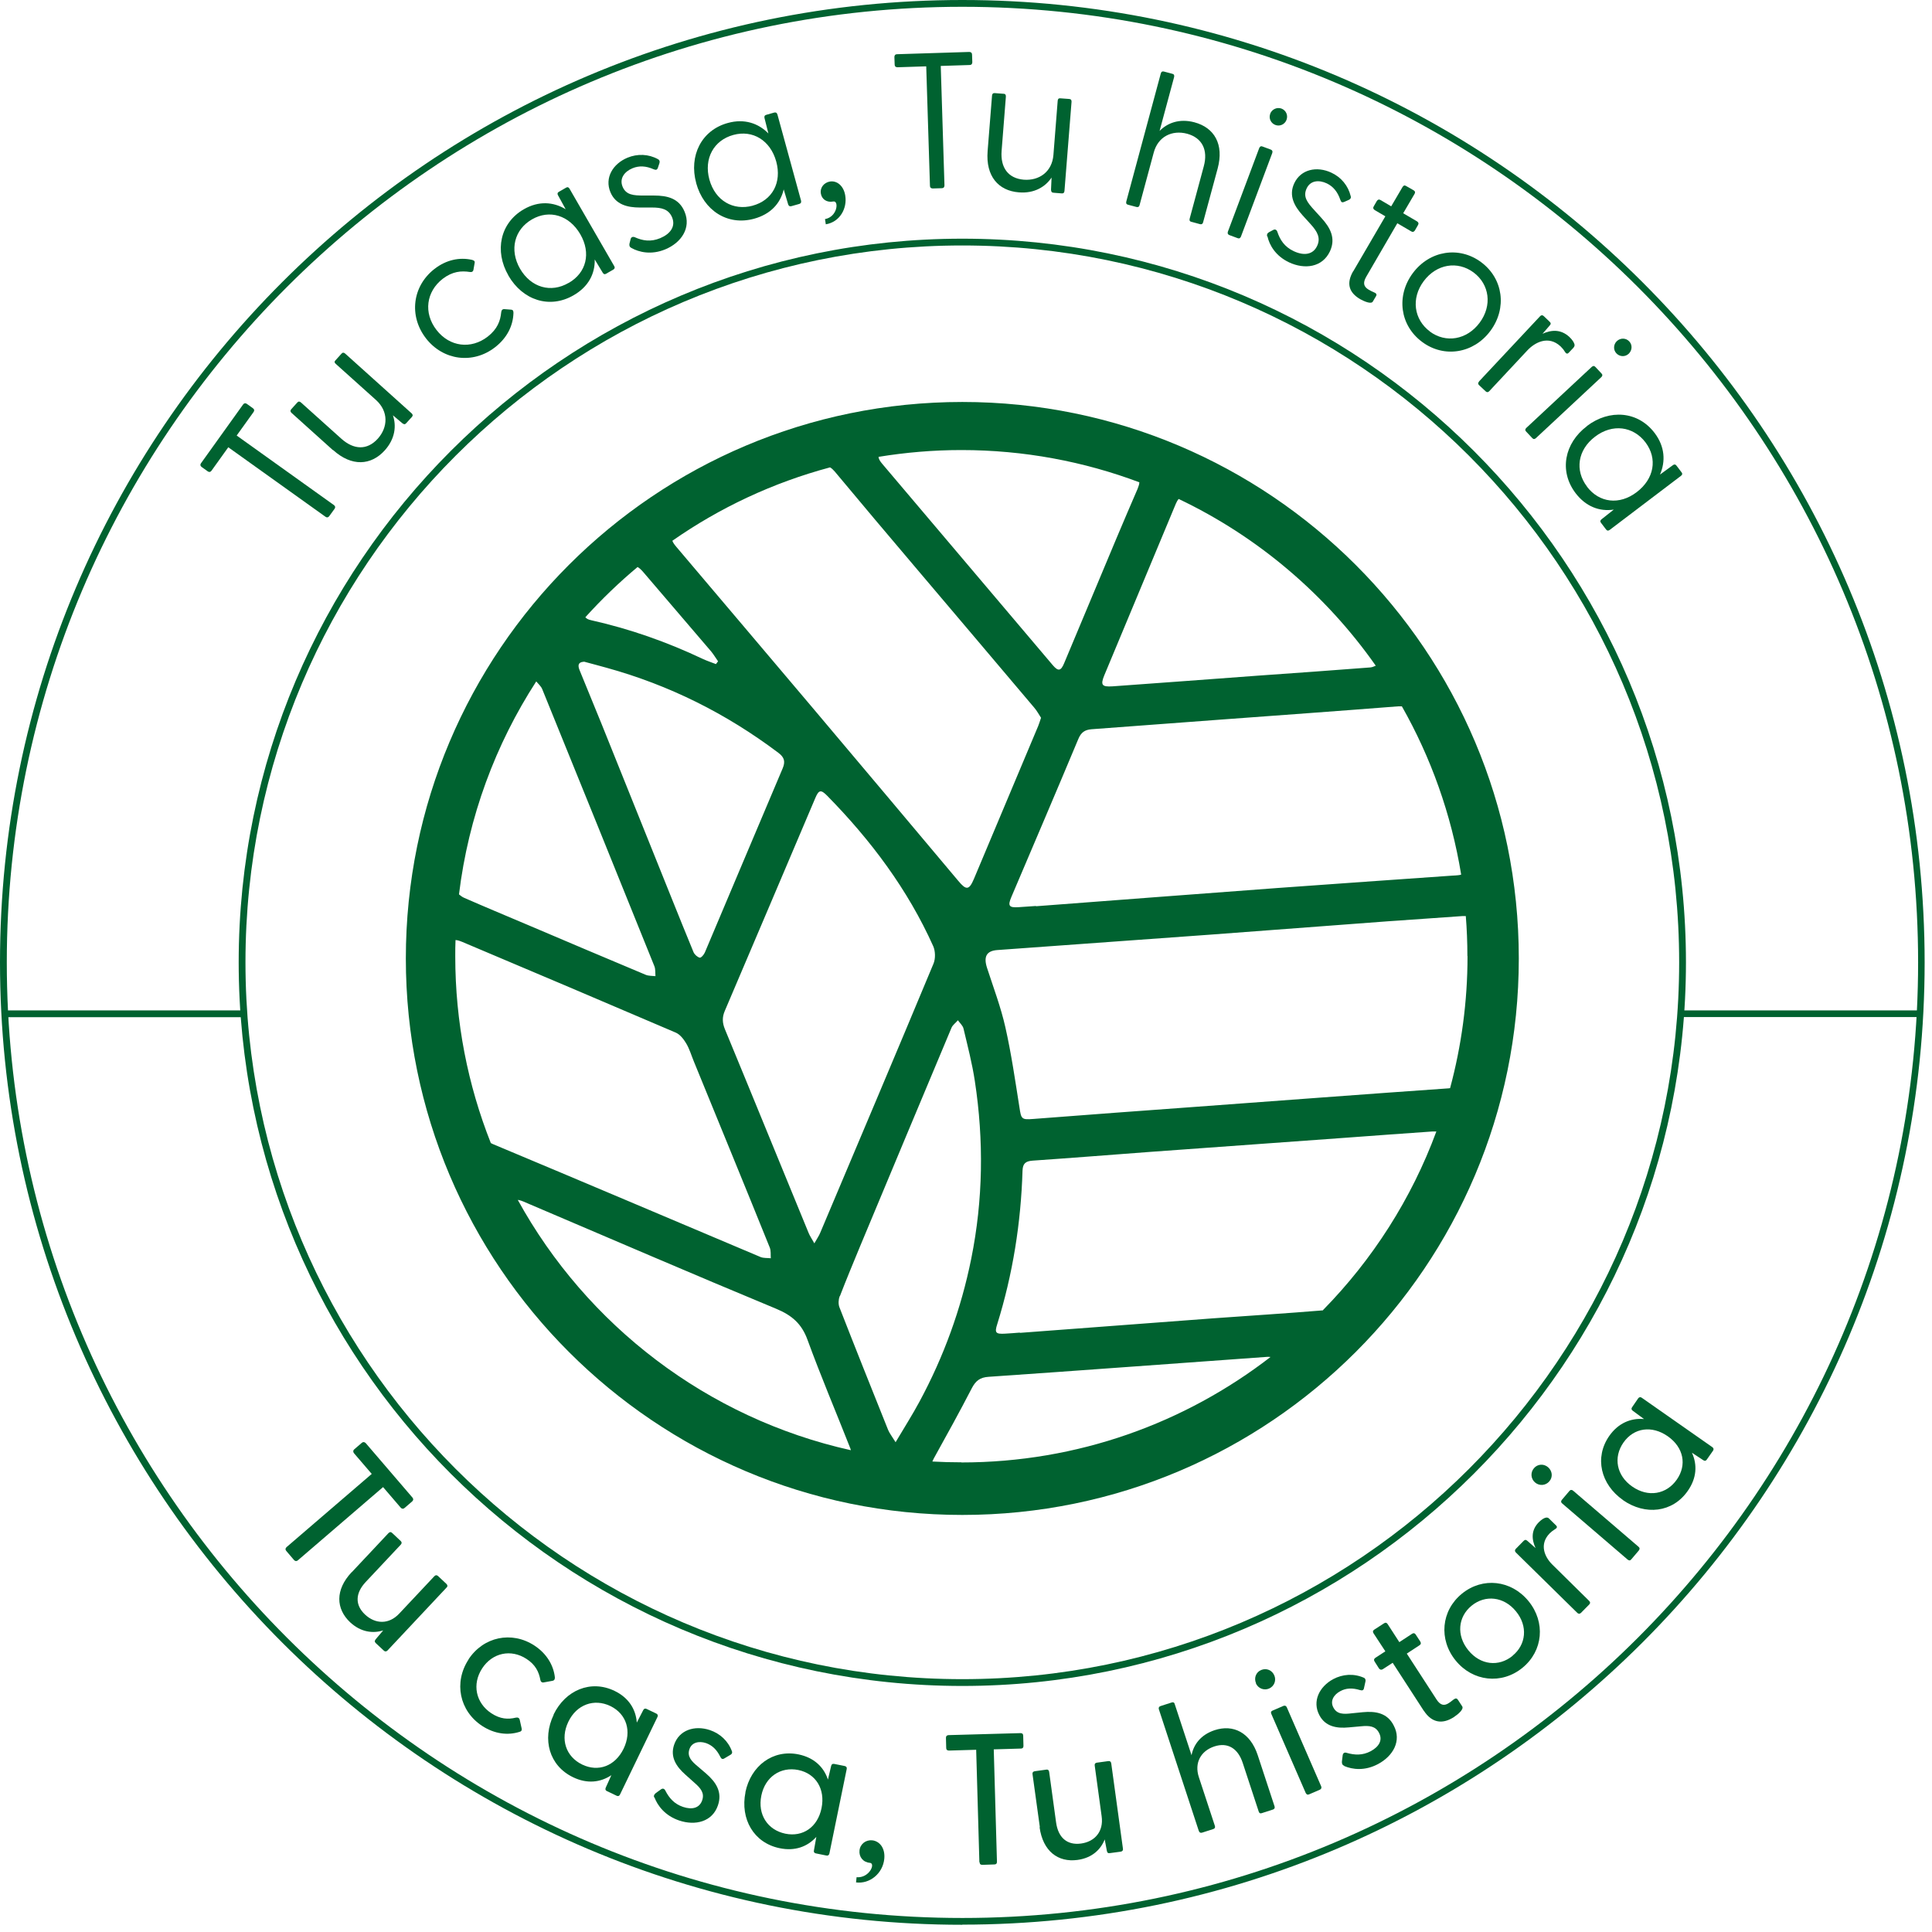 <svg xmlns="http://www.w3.org/2000/svg" width="131" height="131" viewBox="0 0 131 131" fill="none"><path d="M22.072 35.041L15.479 30.327L14.341 31.916C14.269 32.016 14.179 32.025 14.089 31.962L13.673 31.664C13.574 31.591 13.565 31.501 13.628 31.411L16.482 27.428C16.554 27.329 16.644 27.32 16.735 27.383L17.15 27.681C17.25 27.753 17.259 27.843 17.195 27.934L16.048 29.532L22.641 34.247C22.741 34.319 22.75 34.409 22.686 34.499L22.325 34.996C22.253 35.096 22.163 35.105 22.072 35.041Z" fill="#006230"></path><path d="M22.569 30.517L19.769 27.997C19.679 27.916 19.67 27.835 19.751 27.744L20.158 27.293C20.239 27.203 20.32 27.212 20.411 27.293L23.147 29.749C23.996 30.508 24.899 30.535 25.613 29.749C26.317 28.964 26.344 27.898 25.504 27.13L22.768 24.674C22.677 24.593 22.659 24.52 22.741 24.439L23.156 23.979C23.237 23.888 23.319 23.897 23.409 23.979L27.907 28.024C27.997 28.106 28.006 28.187 27.924 28.277L27.545 28.693C27.455 28.792 27.392 28.783 27.274 28.693L26.642 28.16C26.886 28.873 26.796 29.749 26.091 30.535C25.161 31.565 23.851 31.655 22.587 30.517H22.569Z" fill="#006230"></path><path d="M28.882 22.94C27.708 21.423 27.96 19.4 29.46 18.235C30.263 17.611 31.166 17.431 32.006 17.62C32.133 17.657 32.205 17.702 32.187 17.81L32.106 18.271C32.088 18.433 31.97 18.46 31.862 18.442C31.275 18.352 30.688 18.397 30.02 18.903C28.9 19.77 28.701 21.215 29.595 22.371C30.489 23.527 31.943 23.698 33.072 22.823C33.731 22.308 33.93 21.748 33.984 21.179C34.002 21.052 34.047 20.944 34.219 20.962L34.68 20.998C34.788 21.016 34.815 21.088 34.815 21.224C34.788 22.091 34.382 22.913 33.569 23.545C32.07 24.71 30.047 24.448 28.873 22.931L28.882 22.94Z" fill="#006230"></path><path d="M34.472 18.677C33.515 17.024 33.903 15.119 35.52 14.188C36.522 13.61 37.525 13.683 38.356 14.188L37.841 13.249C37.778 13.15 37.796 13.059 37.895 13.005L38.383 12.725C38.482 12.662 38.563 12.698 38.618 12.797L41.643 18.036C41.706 18.135 41.688 18.216 41.589 18.279L41.101 18.559C41.002 18.623 40.92 18.587 40.866 18.487L40.325 17.593C40.352 18.578 39.882 19.453 38.889 20.023C37.263 20.962 35.439 20.357 34.472 18.686V18.677ZM38.563 19.183C39.755 18.496 40.09 17.169 39.349 15.886C38.599 14.595 37.263 14.188 36.071 14.875C34.879 15.561 34.526 16.934 35.258 18.216C36.008 19.508 37.362 19.878 38.554 19.183H38.563Z" fill="#006230"></path><path d="M42.817 16.816C42.691 16.753 42.655 16.654 42.682 16.518L42.763 16.202C42.799 16.076 42.907 16.031 43.043 16.085C43.567 16.32 44.118 16.419 44.768 16.148C45.454 15.859 45.825 15.353 45.572 14.739C45.337 14.179 44.858 14.071 44.208 14.071H43.386C42.537 14.071 41.742 13.872 41.39 13.032C40.984 12.057 41.553 11.109 42.546 10.693C43.224 10.413 43.973 10.44 44.614 10.793C44.723 10.847 44.75 10.946 44.714 11.063L44.614 11.361C44.56 11.524 44.479 11.542 44.325 11.479C43.793 11.244 43.332 11.226 42.889 11.407C42.348 11.632 41.986 12.093 42.212 12.653C42.447 13.222 42.944 13.258 43.657 13.258H44.334C45.238 13.258 46.041 13.439 46.421 14.36C46.881 15.471 46.177 16.464 45.111 16.907C44.154 17.304 43.323 17.096 42.817 16.816Z" fill="#006230"></path><path d="M47.206 12.41C46.7 10.567 47.559 8.824 49.356 8.337C50.467 8.03 51.424 8.355 52.101 9.05L51.839 8.011C51.812 7.894 51.839 7.822 51.957 7.786L52.498 7.632C52.616 7.605 52.679 7.65 52.715 7.768L54.314 13.602C54.341 13.71 54.314 13.791 54.196 13.828L53.654 13.981C53.537 14.008 53.474 13.963 53.438 13.846L53.14 12.843C52.914 13.8 52.246 14.523 51.135 14.83C49.329 15.327 47.712 14.27 47.206 12.419V12.41ZM51.035 13.945C52.363 13.584 53.022 12.383 52.634 10.956C52.237 9.52 51.044 8.788 49.726 9.149C48.398 9.511 47.712 10.748 48.1 12.175C48.498 13.611 49.717 14.306 51.044 13.945H51.035Z" fill="#006230"></path><path d="M56.491 13.664C56.066 13.746 55.723 13.511 55.66 13.132C55.587 12.716 55.877 12.382 56.265 12.31C56.743 12.228 57.204 12.59 57.312 13.258C57.457 14.125 56.951 15.055 55.994 15.209L55.94 14.856C56.789 14.703 56.897 13.583 56.5 13.664H56.491Z" fill="#006230"></path><path d="M63.056 12.599L62.803 4.498L60.852 4.561C60.735 4.561 60.663 4.498 60.663 4.38L60.645 3.866C60.645 3.748 60.708 3.676 60.825 3.676L65.72 3.522C65.838 3.522 65.91 3.586 65.91 3.703L65.928 4.218C65.928 4.335 65.865 4.408 65.747 4.408L63.788 4.471L64.04 12.572C64.04 12.689 63.977 12.761 63.86 12.761L63.246 12.779C63.128 12.779 63.056 12.716 63.056 12.599Z" fill="#006230"></path><path d="M66.966 10.242L67.265 6.485C67.274 6.368 67.328 6.304 67.445 6.313L68.05 6.359C68.168 6.359 68.213 6.44 68.204 6.557L67.915 10.224C67.825 11.362 68.357 12.093 69.414 12.184C70.471 12.265 71.338 11.642 71.428 10.504L71.717 6.837C71.726 6.72 71.771 6.657 71.888 6.666L72.503 6.711C72.62 6.72 72.665 6.792 72.656 6.909L72.177 12.942C72.168 13.06 72.114 13.123 71.997 13.114L71.437 13.069C71.311 13.06 71.274 13.005 71.265 12.861L71.302 12.039C70.886 12.662 70.136 13.132 69.08 13.042C67.698 12.933 66.831 11.949 66.966 10.251V10.242Z" fill="#006230"></path><path d="M76.368 13.665L78.707 4.986C78.734 4.868 78.806 4.823 78.915 4.85L79.493 5.004C79.61 5.031 79.637 5.112 79.61 5.23L78.626 8.878C79.15 8.345 79.953 8.02 80.983 8.291C82.338 8.653 83.006 9.781 82.564 11.425L81.579 15.065C81.552 15.182 81.48 15.227 81.371 15.2L80.775 15.038C80.658 15.011 80.64 14.929 80.667 14.821L81.624 11.272C81.922 10.17 81.516 9.348 80.495 9.068C79.475 8.797 78.517 9.258 78.228 10.35L77.271 13.9C77.244 14.017 77.172 14.062 77.064 14.035L76.486 13.882C76.368 13.854 76.341 13.773 76.368 13.665Z" fill="#006230"></path><path d="M85.381 10.043C85.426 9.935 85.498 9.889 85.607 9.935L86.166 10.142C86.275 10.188 86.302 10.26 86.266 10.377L84.144 16.04C84.098 16.148 84.026 16.193 83.918 16.148L83.358 15.94C83.249 15.895 83.222 15.823 83.258 15.706L85.381 10.043ZM86.121 7.722C86.239 7.406 86.582 7.252 86.889 7.361C87.196 7.478 87.35 7.812 87.232 8.128C87.115 8.435 86.781 8.589 86.474 8.472C86.166 8.354 86.013 8.02 86.13 7.713L86.121 7.722Z" fill="#006230"></path><path d="M85.923 16.04C85.887 15.905 85.923 15.814 86.05 15.742L86.339 15.588C86.456 15.525 86.564 15.579 86.61 15.715C86.79 16.257 87.088 16.735 87.729 17.034C88.407 17.35 89.03 17.277 89.31 16.672C89.563 16.13 89.319 15.697 88.876 15.209L88.326 14.604C87.757 13.972 87.368 13.258 87.757 12.428C88.208 11.47 89.292 11.254 90.267 11.705C90.936 12.012 91.414 12.59 91.586 13.304C91.622 13.421 91.559 13.511 91.45 13.556L91.161 13.683C90.999 13.755 90.936 13.71 90.881 13.547C90.692 12.997 90.394 12.644 89.969 12.437C89.436 12.184 88.849 12.229 88.596 12.78C88.335 13.34 88.642 13.728 89.12 14.252L89.581 14.758C90.195 15.426 90.592 16.148 90.177 17.043C89.662 18.135 88.461 18.28 87.413 17.792C86.474 17.35 86.068 16.6 85.941 16.031L85.923 16.04Z" fill="#006230"></path><path d="M91.757 18.397L93.934 14.667L93.211 14.243C93.112 14.18 93.085 14.089 93.148 13.99L93.356 13.629C93.419 13.529 93.509 13.502 93.609 13.565L94.331 13.99L95.099 12.68C95.162 12.581 95.234 12.545 95.334 12.608L95.857 12.906C95.957 12.969 95.975 13.051 95.912 13.15L95.144 14.46L96.083 15.01C96.183 15.074 96.21 15.164 96.146 15.263L95.939 15.624C95.875 15.724 95.785 15.751 95.686 15.688L94.746 15.137L92.642 18.758C92.389 19.192 92.471 19.445 92.805 19.643C92.895 19.698 93.058 19.779 93.166 19.824C93.347 19.896 93.365 19.987 93.293 20.095L93.085 20.447C92.976 20.637 92.525 20.447 92.227 20.285C91.459 19.833 91.278 19.219 91.748 18.397H91.757Z" fill="#006230"></path><path d="M95.794 18.523C96.932 16.988 98.937 16.663 100.436 17.782C101.926 18.893 102.197 20.898 101.059 22.433C99.921 23.969 97.916 24.294 96.426 23.183C94.918 22.063 94.656 20.058 95.794 18.523ZM96.95 22.479C98.034 23.282 99.46 23.048 100.327 21.883C101.194 20.718 100.996 19.282 99.921 18.478C98.828 17.665 97.401 17.9 96.534 19.065C95.667 20.23 95.866 21.666 96.959 22.479H96.95Z" fill="#006230"></path><path d="M100.283 25.866L104.419 21.449C104.5 21.359 104.582 21.35 104.672 21.431L105.069 21.811C105.169 21.901 105.169 21.973 105.069 22.081L104.591 22.632C105.187 22.361 105.828 22.307 106.415 22.849C106.605 23.03 106.722 23.21 106.758 23.346C106.776 23.436 106.758 23.49 106.686 23.581L106.37 23.915C106.27 24.023 106.189 23.978 106.108 23.852C106.017 23.698 105.909 23.581 105.819 23.49C104.979 22.705 104.049 23.237 103.561 23.761L100.987 26.516C100.906 26.606 100.825 26.615 100.734 26.534L100.292 26.118C100.201 26.037 100.21 25.956 100.292 25.866H100.283Z" fill="#006230"></path><path d="M107.923 24.882C108.013 24.8 108.094 24.791 108.176 24.882L108.591 25.324C108.672 25.406 108.663 25.496 108.573 25.577L104.148 29.704C104.058 29.786 103.976 29.795 103.895 29.704L103.48 29.262C103.398 29.181 103.407 29.09 103.498 29.009L107.923 24.882ZM109.63 23.13C109.883 22.895 110.253 22.913 110.47 23.148C110.695 23.383 110.677 23.753 110.434 23.988C110.19 24.213 109.828 24.195 109.603 23.961C109.377 23.726 109.395 23.355 109.63 23.13Z" fill="#006230"></path><path d="M107.607 28.883C109.133 27.727 111.066 27.871 112.194 29.361C112.89 30.282 112.944 31.285 112.556 32.179L113.423 31.547C113.513 31.474 113.603 31.474 113.676 31.574L114.019 32.025C114.091 32.116 114.073 32.197 113.974 32.269L109.151 35.927C109.061 35.999 108.97 35.999 108.898 35.9L108.555 35.448C108.483 35.358 108.501 35.277 108.6 35.204L109.422 34.554C108.447 34.699 107.525 34.346 106.83 33.434C105.701 31.944 106.071 30.047 107.607 28.892V28.883ZM107.607 33.001C108.438 34.093 109.801 34.265 110.975 33.371C112.167 32.468 112.402 31.095 111.571 29.993C110.74 28.901 109.332 28.711 108.158 29.605C106.965 30.508 106.776 31.899 107.607 32.992V33.001Z" fill="#006230"></path><path d="M19.426 104.906L25.206 99.939L24.005 98.54C23.933 98.449 23.933 98.35 24.014 98.278L24.538 97.826C24.628 97.754 24.718 97.772 24.8 97.853L27.97 101.547C28.042 101.637 28.033 101.718 27.952 101.8L27.428 102.251C27.347 102.324 27.256 102.315 27.175 102.233L25.974 100.833L20.194 105.801C20.104 105.873 20.022 105.864 19.941 105.783L19.408 105.159C19.336 105.069 19.345 104.988 19.426 104.906Z" fill="#006230"></path><path d="M23.86 106.596L26.344 103.95C26.425 103.868 26.515 103.859 26.597 103.95L27.175 104.492C27.256 104.573 27.247 104.654 27.175 104.735L24.8 107.264C24.086 108.023 24.059 108.827 24.754 109.477C25.45 110.127 26.371 110.163 27.076 109.404L29.451 106.876C29.532 106.794 29.604 106.785 29.695 106.858L30.273 107.4C30.354 107.481 30.363 107.571 30.273 107.652L26.272 111.915C26.19 111.996 26.1 111.996 26.019 111.915L25.477 111.409C25.387 111.319 25.396 111.256 25.477 111.148L25.983 110.551C25.296 110.768 24.474 110.678 23.743 110.001C22.777 109.088 22.713 107.806 23.842 106.605L23.86 106.596Z" fill="#006230"></path><path d="M31.763 112.52C32.774 110.976 34.698 110.569 36.242 111.581C37.064 112.123 37.534 112.909 37.624 113.739C37.624 113.866 37.588 113.938 37.48 113.965L36.884 114.074C36.739 114.11 36.658 114.019 36.64 113.911C36.541 113.369 36.315 112.881 35.701 112.484C34.653 111.798 33.389 112.06 32.693 113.125C31.998 114.191 32.251 115.464 33.316 116.169C33.921 116.566 34.445 116.593 34.969 116.467C35.096 116.44 35.204 116.467 35.24 116.611L35.375 117.216C35.394 117.325 35.348 117.397 35.24 117.424C34.436 117.686 33.524 117.569 32.693 117.027C31.149 116.015 30.752 114.074 31.772 112.52H31.763Z" fill="#006230"></path><path d="M37.534 116.259C38.337 114.597 40.062 113.875 41.67 114.652C42.627 115.112 43.115 115.898 43.178 116.801L43.612 115.961C43.657 115.862 43.738 115.826 43.837 115.871L44.497 116.187C44.596 116.232 44.632 116.322 44.578 116.422L42.04 121.678C41.995 121.777 41.905 121.813 41.806 121.759L41.146 121.443C41.047 121.398 41.029 121.317 41.074 121.208L41.453 120.368C40.704 120.865 39.801 120.964 38.852 120.504C37.245 119.727 36.739 117.939 37.543 116.268L37.534 116.259ZM39.475 119.646C40.568 120.17 41.706 119.754 42.284 118.571C42.853 117.388 42.483 116.214 41.39 115.681C40.288 115.148 39.096 115.573 38.536 116.747C37.967 117.93 38.374 119.113 39.475 119.646Z" fill="#006230"></path><path d="M44.361 121.885C44.307 121.759 44.361 121.669 44.47 121.578L44.822 121.325C44.939 121.244 45.048 121.28 45.111 121.407C45.373 121.922 45.725 122.319 46.312 122.518C46.926 122.725 47.432 122.599 47.613 122.066C47.775 121.587 47.531 121.262 47.08 120.874L46.475 120.332C45.861 119.79 45.427 119.14 45.707 118.309C46.05 117.289 47.116 116.972 48.127 117.307C48.823 117.541 49.374 118.047 49.627 118.743C49.672 118.851 49.617 118.941 49.527 118.986L49.13 119.221C48.994 119.312 48.913 119.266 48.841 119.122C48.597 118.625 48.281 118.336 47.874 118.192C47.387 118.029 46.899 118.146 46.746 118.607C46.583 119.095 46.872 119.411 47.333 119.79L47.892 120.269C48.543 120.838 48.994 121.506 48.678 122.418C48.299 123.529 47.143 123.809 46.05 123.439C45.093 123.114 44.587 122.436 44.37 121.858L44.361 121.885Z" fill="#006230"></path><path d="M50.539 121.533C50.909 119.727 52.408 118.598 54.151 118.959C55.19 119.176 55.858 119.808 56.138 120.666L56.355 119.745C56.382 119.637 56.436 119.582 56.553 119.601L57.276 119.745C57.384 119.772 57.439 119.844 57.411 119.953L56.237 125.679C56.21 125.787 56.138 125.841 56.03 125.814L55.316 125.669C55.208 125.642 55.163 125.579 55.19 125.462L55.352 124.55C54.747 125.218 53.898 125.534 52.86 125.317C51.117 124.956 50.178 123.348 50.548 121.524L50.539 121.533ZM53.248 124.333C54.44 124.577 55.443 123.89 55.705 122.599C55.967 121.307 55.316 120.26 54.133 120.016C52.932 119.772 51.884 120.477 51.623 121.75C51.361 123.041 52.047 124.08 53.248 124.333Z" fill="#006230"></path><path d="M58.992 126.311C58.523 126.275 58.234 125.913 58.279 125.471C58.324 125.028 58.712 124.739 59.146 124.784C59.633 124.839 60.031 125.299 59.959 126.04C59.859 127.042 58.965 127.756 58.044 127.638L58.08 127.286C58.938 127.358 59.381 126.356 58.992 126.311Z" fill="#006230"></path><path d="M66.407 126.266L66.19 118.644L64.348 118.698C64.231 118.698 64.158 118.644 64.158 118.526L64.14 117.831C64.14 117.713 64.212 117.65 64.33 117.65L69.198 117.515C69.315 117.515 69.378 117.569 69.378 117.686L69.396 118.382C69.396 118.499 69.342 118.562 69.225 118.562L67.382 118.616L67.599 126.239C67.599 126.356 67.545 126.419 67.427 126.419L66.606 126.447C66.488 126.447 66.425 126.392 66.425 126.275L66.407 126.266Z" fill="#006230"></path><path d="M70.507 123.891L70.01 120.297C69.992 120.188 70.046 120.116 70.164 120.098L70.95 119.99C71.058 119.972 71.121 120.026 71.139 120.143L71.609 123.575C71.753 124.605 72.358 125.128 73.298 125.002C74.237 124.875 74.842 124.18 74.697 123.151L74.228 119.719C74.21 119.61 74.255 119.538 74.363 119.52L75.149 119.412C75.257 119.394 75.33 119.448 75.348 119.565L76.142 125.354C76.16 125.463 76.106 125.535 75.989 125.553L75.248 125.652C75.122 125.67 75.077 125.625 75.05 125.49L74.905 124.722C74.643 125.399 74.056 125.977 73.063 126.113C71.744 126.293 70.715 125.526 70.489 123.9L70.507 123.891Z" fill="#006230"></path><path d="M81.29 124.161L78.58 115.907C78.544 115.798 78.58 115.717 78.689 115.681L79.447 115.437C79.556 115.401 79.628 115.437 79.655 115.555L80.793 119.014C80.929 118.3 81.407 117.632 82.356 117.316C83.62 116.9 84.776 117.469 85.282 119.014L86.419 122.473C86.456 122.581 86.419 122.662 86.311 122.698L85.552 122.942C85.444 122.978 85.381 122.942 85.345 122.825L84.261 119.528C83.936 118.544 83.24 118.12 82.337 118.418C81.434 118.716 80.965 119.519 81.29 120.504L82.374 123.8C82.41 123.909 82.374 123.981 82.274 124.017L81.516 124.261C81.407 124.297 81.326 124.261 81.29 124.152V124.161Z" fill="#006230"></path><path d="M85.164 114.128C85.011 113.776 85.164 113.378 85.517 113.234C85.869 113.089 86.248 113.243 86.402 113.595C86.555 113.938 86.402 114.336 86.058 114.489C85.715 114.643 85.309 114.489 85.155 114.137L85.164 114.128ZM86.203 116.214C86.158 116.106 86.176 116.033 86.284 115.988L87.016 115.672C87.124 115.627 87.205 115.663 87.251 115.762L89.581 121.118C89.626 121.226 89.59 121.308 89.49 121.353L88.759 121.669C88.65 121.714 88.587 121.669 88.533 121.57L86.203 116.214Z" fill="#006230"></path><path d="M91.143 119.727C91.016 119.682 90.98 119.582 90.989 119.438L91.043 119.004C91.07 118.86 91.17 118.806 91.305 118.851C91.865 119.013 92.389 119.031 92.94 118.742C93.509 118.435 93.771 117.984 93.5 117.487C93.265 117.045 92.868 116.99 92.263 117.054L91.459 117.126C90.637 117.207 89.869 117.072 89.463 116.304C88.957 115.356 89.463 114.362 90.393 113.857C91.043 113.513 91.784 113.459 92.47 113.757C92.579 113.802 92.606 113.902 92.588 114.001L92.488 114.453C92.461 114.615 92.371 114.642 92.218 114.597C91.685 114.435 91.26 114.462 90.881 114.669C90.42 114.913 90.176 115.347 90.411 115.78C90.655 116.241 91.089 116.241 91.676 116.169L92.407 116.096C93.265 116.015 94.069 116.141 94.502 116.999C95.053 118.038 94.457 119.068 93.446 119.609C92.552 120.088 91.712 119.989 91.143 119.745V119.727Z" fill="#006230"></path><path d="M96.544 116.006L94.431 112.746L93.762 113.18C93.663 113.243 93.564 113.216 93.5 113.125L93.202 112.656C93.139 112.556 93.166 112.466 93.266 112.403L93.934 111.969L93.13 110.741C93.067 110.642 93.085 110.56 93.184 110.497L93.853 110.064C93.952 110.001 94.024 110.028 94.087 110.118L94.882 111.346L95.749 110.777C95.849 110.714 95.93 110.732 95.993 110.831L96.3 111.301C96.363 111.4 96.354 111.491 96.255 111.554L95.388 112.123L97.42 115.257C97.673 115.636 97.935 115.681 98.242 115.473C98.323 115.419 98.459 115.32 98.558 115.239C98.702 115.13 98.784 115.148 98.856 115.257L99.145 115.699C99.271 115.898 98.874 116.232 98.576 116.431C97.835 116.909 97.104 116.855 96.544 115.997V116.006Z" fill="#006230"></path><path d="M98.702 112.593C97.537 111.166 97.718 109.206 99.127 108.059C100.536 106.912 102.477 107.138 103.642 108.565C104.807 109.992 104.636 111.942 103.227 113.089C101.818 114.236 99.858 114.02 98.702 112.593ZM102.559 112.267C103.48 111.518 103.615 110.263 102.793 109.26C101.972 108.249 100.707 108.122 99.786 108.872C98.856 109.63 98.738 110.886 99.56 111.897C100.382 112.909 101.628 113.035 102.559 112.276V112.267Z" fill="#006230"></path><path d="M106.947 109.359L102.784 105.268C102.703 105.187 102.703 105.097 102.784 105.015L103.308 104.483C103.398 104.392 103.47 104.392 103.57 104.483L104.121 104.97C103.85 104.383 103.805 103.76 104.337 103.218C104.527 103.029 104.69 102.929 104.825 102.902C104.925 102.893 104.979 102.902 105.06 102.992L105.512 103.435C105.611 103.534 105.566 103.616 105.439 103.688C105.295 103.778 105.177 103.869 105.078 103.968C104.356 104.708 104.726 105.566 105.259 106.09L107.751 108.547C107.833 108.628 107.842 108.709 107.76 108.791L107.2 109.359C107.119 109.441 107.029 109.441 106.947 109.359Z" fill="#006230"></path><path d="M104.084 100.518C103.795 100.274 103.759 99.84 104.012 99.551C104.256 99.262 104.68 99.235 104.969 99.488C105.258 99.741 105.304 100.156 105.051 100.445C104.807 100.734 104.373 100.77 104.084 100.518ZM105.927 101.944C105.836 101.872 105.827 101.791 105.9 101.701L106.414 101.095C106.487 101.005 106.577 101.005 106.667 101.077L111.102 104.88C111.192 104.952 111.192 105.042 111.12 105.132L110.605 105.738C110.533 105.828 110.451 105.819 110.361 105.747L105.927 101.944Z" fill="#006230"></path><path d="M110.046 101.71C108.537 100.653 108.095 98.829 109.115 97.366C109.72 96.499 110.578 96.138 111.472 96.219L110.714 95.659C110.624 95.596 110.596 95.514 110.66 95.424L111.075 94.819C111.138 94.729 111.229 94.71 111.319 94.774L116.105 98.124C116.196 98.188 116.214 98.278 116.151 98.368L115.726 98.973C115.663 99.064 115.582 99.073 115.491 99.009L114.724 98.504C115.094 99.317 115.049 100.229 114.435 101.096C113.414 102.559 111.563 102.775 110.036 101.71H110.046ZM113.694 100.328C114.39 99.335 114.164 98.142 113.08 97.384C112.005 96.634 110.786 96.806 110.082 97.808C109.377 98.811 109.603 100.057 110.678 100.798C111.752 101.547 112.99 101.33 113.694 100.328Z" fill="#006230"></path><path d="M65.251 130.51C29.27 130.51 0 101.231 0 65.251C0 29.27 29.27 0 65.251 0C101.231 0 130.501 29.27 130.501 65.251C130.501 101.231 101.231 130.501 65.251 130.501V130.51ZM65.251 0.461C29.523 0.461 0.461 29.523 0.461 65.251C0.461 100.978 29.532 130.049 65.26 130.049C100.987 130.049 130.058 100.978 130.058 65.251C130.058 29.523 100.978 0.461 65.251 0.461Z" fill="#006230"></path><path d="M65.25 114.317C38.193 114.317 16.184 92.308 16.184 65.25C16.184 38.193 38.193 16.184 65.25 16.184C92.308 16.184 114.317 38.193 114.317 65.25C114.317 92.308 92.308 114.317 65.25 114.317ZM65.25 16.644C38.446 16.644 16.644 38.455 16.644 65.25C16.644 92.046 38.455 113.856 65.25 113.856C92.046 113.856 113.856 92.046 113.856 65.25C113.856 38.455 92.046 16.644 65.25 16.644Z" fill="#006230"></path><path d="M130.275 68.511H113.838V68.962H130.275V68.511Z" fill="#006230"></path><path d="M16.419 68.511H0.325V68.971H16.419V68.511Z" fill="#006230"></path><path d="M65.251 27.256C44.407 27.256 27.518 44.153 27.518 64.988C27.518 85.823 44.416 102.721 65.251 102.721C86.086 102.721 102.983 85.823 102.983 64.988C102.983 44.153 86.086 27.256 65.251 27.256ZM99.506 64.835C99.506 67.932 99.091 70.931 98.323 73.785C98.296 73.785 98.269 73.785 98.242 73.794C92.561 74.191 86.871 74.624 81.191 75.04C77.479 75.311 73.776 75.582 70.064 75.871C69.27 75.934 69.243 75.88 69.125 75.094C68.836 73.27 68.574 71.446 68.168 69.648C67.861 68.285 67.364 66.975 66.93 65.638C66.678 64.871 66.885 64.474 67.617 64.419C72.439 64.067 77.271 63.724 82.094 63.372C86.104 63.074 90.105 62.767 94.114 62.468C95.794 62.342 97.474 62.243 99.145 62.116C99.235 62.116 99.316 62.116 99.389 62.116C99.461 63.01 99.497 63.904 99.497 64.817L99.506 64.835ZM89.707 88.849C87.215 89.056 84.722 89.21 82.238 89.391C77.876 89.716 73.514 90.05 69.152 90.375C69.152 90.375 69.152 90.366 69.152 90.357C68.818 90.384 68.484 90.411 68.15 90.429C67.517 90.465 67.427 90.375 67.617 89.788C68.674 86.392 69.224 82.924 69.333 79.375C69.351 78.896 69.54 78.734 70.01 78.698C72.638 78.517 75.266 78.309 77.894 78.111C82.347 77.785 86.808 77.469 91.261 77.144C93.22 77 95.171 76.855 97.131 76.72C97.23 76.72 97.32 76.72 97.393 76.72C95.704 81.299 93.058 85.417 89.707 88.831V88.849ZM65.188 99.153C64.528 99.153 63.869 99.135 63.219 99.099C63.246 99.027 63.291 98.946 63.336 98.855C64.203 97.293 65.07 95.722 65.892 94.132C66.154 93.626 66.452 93.391 67.039 93.355C73.343 92.922 79.637 92.452 85.932 92.001C86.004 92.001 86.077 92.001 86.149 92.01C80.351 96.489 73.081 99.162 65.178 99.162L65.188 99.153ZM35.105 81.362C35.105 81.362 35.132 81.362 35.15 81.362C35.385 81.407 35.601 81.524 35.827 81.615C41.426 83.999 47.008 86.41 52.625 88.74C53.691 89.183 54.359 89.752 54.756 90.854C55.66 93.328 56.689 95.749 57.656 98.205C57.673 98.241 57.682 98.286 57.692 98.332C47.956 96.164 39.783 89.86 35.105 81.353V81.362ZM30.869 64.835C30.869 64.474 30.869 64.103 30.887 63.742C31.004 63.742 31.149 63.787 31.348 63.868C36.179 65.909 41.002 67.951 45.825 70.019C46.114 70.145 46.357 70.461 46.529 70.75C46.755 71.129 46.881 71.572 47.053 71.987C48.769 76.187 50.494 80.377 52.192 84.586C52.282 84.803 52.246 85.074 52.264 85.317C52.038 85.29 51.785 85.317 51.577 85.236C45.545 82.689 39.512 80.124 33.47 77.596C33.407 77.569 33.343 77.542 33.28 77.505C31.727 73.586 30.869 69.314 30.869 64.835ZM56.283 31.69C56.391 31.753 56.49 31.844 56.599 31.97C58.414 34.147 60.247 36.323 62.081 38.482C64.763 41.652 67.445 44.803 70.118 47.973C70.308 48.19 70.444 48.452 70.588 48.669C70.507 48.904 70.462 49.066 70.398 49.22C68.945 52.679 67.49 56.138 66.036 59.597C65.711 60.364 65.513 60.373 64.98 59.732C61.683 55.812 58.396 51.893 55.091 47.983C52.02 44.343 48.931 40.712 45.861 37.082C45.707 36.901 45.626 36.775 45.59 36.666C48.796 34.427 52.399 32.729 56.283 31.69ZM65.188 30.516C69.432 30.516 73.505 31.293 77.253 32.702C77.253 32.819 77.208 32.964 77.136 33.144C76.666 34.237 76.188 35.339 75.727 36.441C74.535 39.276 73.352 42.121 72.16 44.957C71.934 45.508 71.753 45.535 71.383 45.102C67.536 40.559 63.679 36.007 59.832 31.464C59.66 31.266 59.57 31.103 59.57 30.977C61.394 30.679 63.273 30.516 65.178 30.516H65.188ZM56.951 87.882C57.385 86.754 57.854 85.634 58.315 84.514C60.383 79.565 62.442 74.624 64.519 69.684C64.6 69.495 64.808 69.35 64.953 69.179C65.079 69.368 65.287 69.54 65.332 69.748C65.612 70.931 65.919 72.105 66.1 73.306C66.714 77.334 66.66 81.353 65.856 85.345C65.169 88.749 63.995 91.983 62.343 95.044C61.873 95.92 61.331 96.769 60.726 97.79C60.491 97.41 60.32 97.194 60.22 96.959C59.109 94.186 57.999 91.414 56.915 88.632C56.834 88.415 56.852 88.108 56.933 87.891L56.951 87.882ZM55.614 83.593C55.533 83.791 55.407 83.972 55.217 84.306C55.036 83.981 54.91 83.8 54.829 83.602C52.932 78.996 51.054 74.381 49.148 69.775C48.977 69.35 48.958 68.971 49.148 68.537C51.198 63.733 53.239 58.919 55.28 54.115C55.515 53.555 55.66 53.519 56.093 53.961C59.046 56.968 61.548 60.301 63.282 64.166C63.426 64.501 63.435 64.997 63.3 65.331C60.762 71.427 58.179 77.514 55.614 83.593ZM53.068 52.101C51.306 56.255 49.554 60.419 47.793 64.582C47.73 64.735 47.532 64.961 47.441 64.934C47.279 64.889 47.098 64.726 47.026 64.564C46.511 63.327 46.014 62.071 45.508 60.825C43.937 56.905 42.366 52.995 40.785 49.075C40.297 47.865 39.792 46.664 39.304 45.454C39.187 45.165 39.151 44.894 39.611 44.867C40.099 45.002 40.605 45.129 41.11 45.273C45.373 46.447 49.256 48.389 52.788 51.053C53.194 51.36 53.257 51.649 53.068 52.101ZM99.064 59.308C99.009 59.326 98.946 59.335 98.874 59.344C98.748 59.362 98.612 59.362 98.486 59.371C94.53 59.651 90.583 59.922 86.628 60.211C81.164 60.617 75.709 61.033 70.245 61.448C70.245 61.448 70.245 61.439 70.245 61.43C69.857 61.457 69.459 61.484 69.071 61.511C68.412 61.556 68.321 61.421 68.574 60.825C70.091 57.258 71.618 53.69 73.117 50.105C73.306 49.653 73.559 49.482 74.02 49.446C76.928 49.238 79.836 49.003 82.744 48.795C86.772 48.497 90.8 48.208 94.819 47.892C94.9 47.892 94.981 47.892 95.054 47.892C97.022 51.36 98.404 55.207 99.073 59.29L99.064 59.308ZM92.922 45.255C90.376 45.454 87.82 45.634 85.264 45.815C81.986 46.059 78.707 46.303 75.429 46.538C74.715 46.583 74.607 46.447 74.878 45.788C76.495 41.913 78.111 38.03 79.728 34.156C79.791 34.011 79.854 33.903 79.917 33.831C85.291 36.386 89.888 40.306 93.284 45.138C93.157 45.192 93.04 45.246 92.913 45.255H92.922ZM43.242 38.455C43.35 38.509 43.477 38.626 43.639 38.816C45.165 40.604 46.701 42.392 48.227 44.18C48.398 44.388 48.534 44.623 48.688 44.84L48.543 45.029C48.245 44.912 47.938 44.812 47.649 44.677C45.228 43.53 42.718 42.645 40.099 42.058C39.882 42.013 39.747 41.941 39.692 41.85C40.794 40.631 41.977 39.493 43.242 38.437V38.455ZM36.766 46.727C39.313 52.986 41.842 59.244 44.37 65.512C44.452 65.711 44.425 65.964 44.443 66.189C44.217 66.162 43.964 66.18 43.766 66.09C41.065 64.961 38.374 63.814 35.673 62.667C34.265 62.071 32.856 61.484 31.456 60.87C31.338 60.816 31.23 60.735 31.122 60.644C31.763 55.37 33.605 50.457 36.36 46.203C36.504 46.375 36.685 46.529 36.766 46.727Z" fill="#006230"></path></svg>